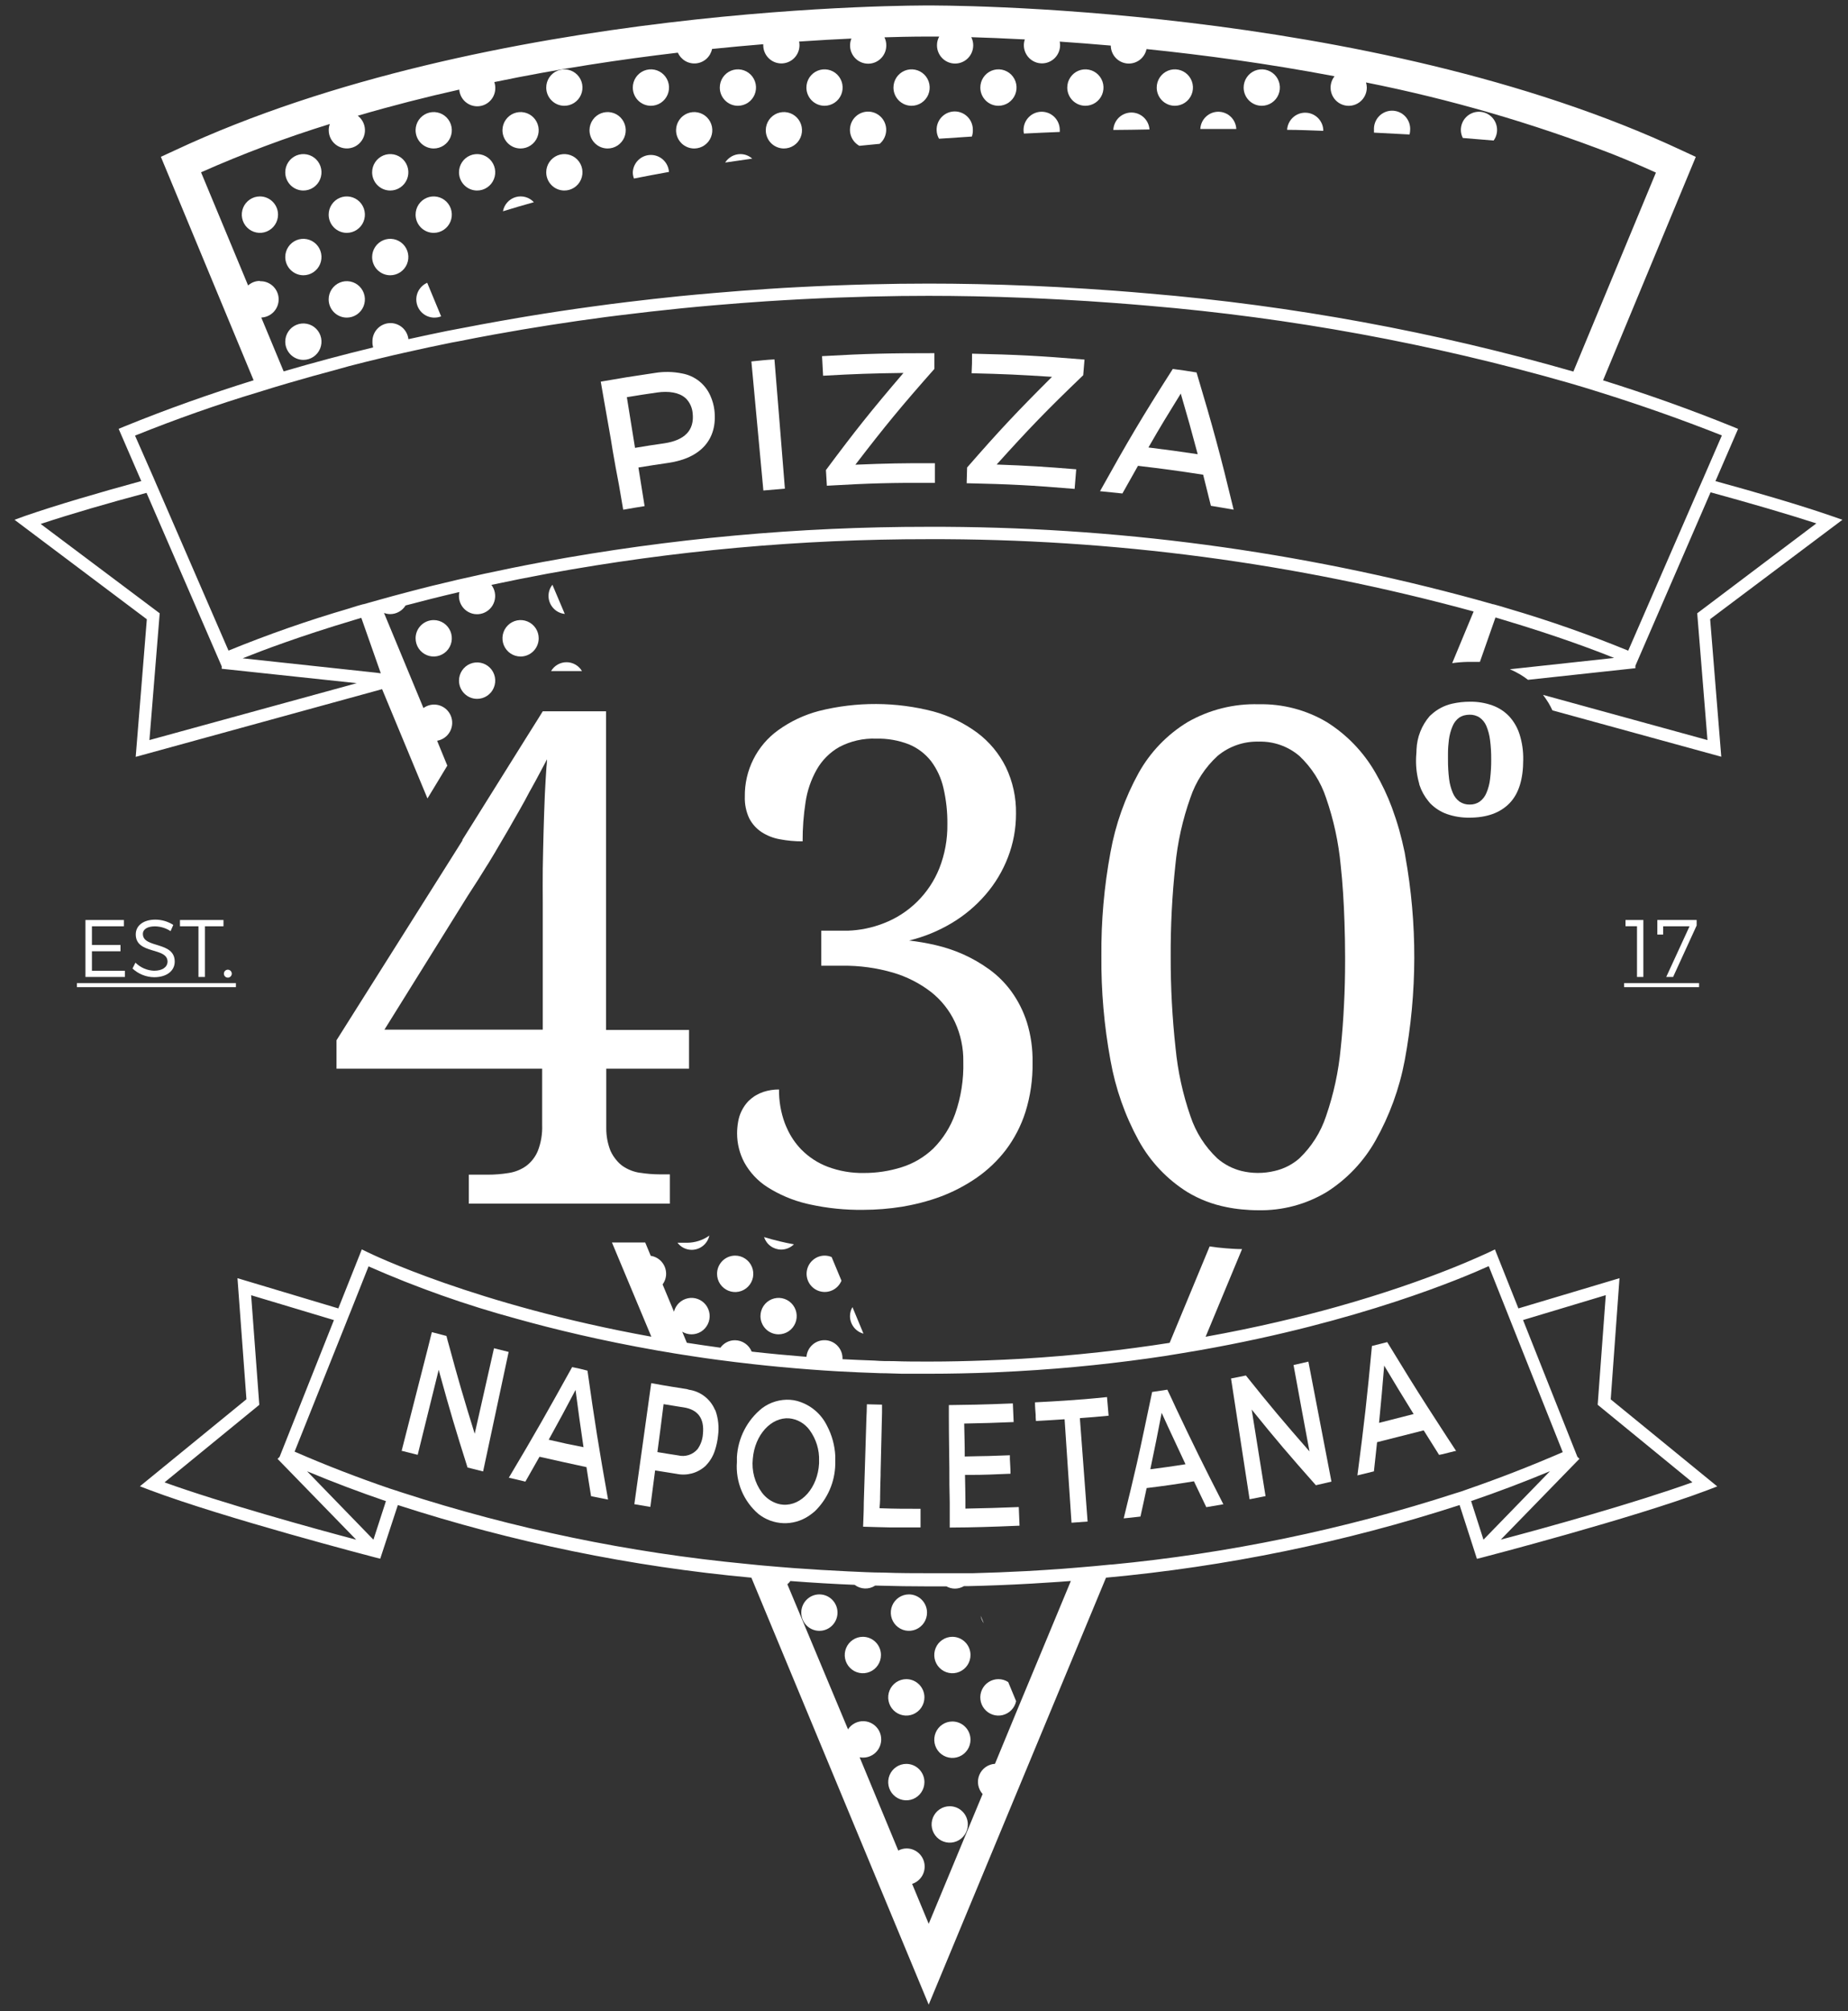 <svg xmlns="http://www.w3.org/2000/svg" width="125" height="136" viewBox="0 0 125 136" fill="none"><rect x="0" y="0" width="125" height="136" fill="#333333" stroke="none"/><g clip-path="url(#clip0_1_198)"><path d="M17.581 13.284C17.338 13.284 17.101 13.356 16.9 13.492C16.698 13.627 16.541 13.819 16.448 14.044C16.356 14.27 16.331 14.517 16.379 14.756C16.426 14.995 16.543 15.215 16.714 15.387C16.886 15.559 17.104 15.677 17.341 15.724C17.579 15.772 17.826 15.747 18.049 15.654C18.273 15.561 18.465 15.403 18.599 15.2C18.734 14.998 18.806 14.76 18.806 14.516C18.806 14.189 18.677 13.876 18.447 13.645C18.217 13.414 17.905 13.284 17.581 13.284Z" fill="white"></path><path d="M20.52 18.616C20.763 18.616 21 18.543 21.201 18.408C21.402 18.273 21.56 18.08 21.652 17.855C21.745 17.63 21.769 17.382 21.722 17.143C21.675 16.904 21.558 16.685 21.387 16.512C21.215 16.34 20.997 16.223 20.759 16.175C20.522 16.128 20.275 16.152 20.051 16.245C19.827 16.339 19.636 16.497 19.501 16.699C19.367 16.902 19.295 17.14 19.295 17.384C19.296 17.71 19.425 18.023 19.655 18.253C19.885 18.484 20.196 18.614 20.52 18.616Z" fill="white"></path><path d="M23.456 21.479C23.699 21.479 23.936 21.407 24.137 21.271C24.339 21.136 24.496 20.944 24.589 20.718C24.681 20.493 24.706 20.245 24.658 20.007C24.611 19.768 24.494 19.548 24.323 19.376C24.152 19.203 23.933 19.086 23.696 19.039C23.458 18.991 23.212 19.015 22.988 19.109C22.764 19.202 22.572 19.36 22.438 19.562C22.303 19.765 22.231 20.003 22.231 20.247C22.231 20.574 22.36 20.887 22.59 21.118C22.82 21.349 23.132 21.479 23.456 21.479Z" fill="white"></path><path d="M20.52 12.885C20.763 12.885 21 12.812 21.201 12.677C21.402 12.542 21.56 12.349 21.652 12.124C21.745 11.899 21.769 11.651 21.722 11.412C21.675 11.173 21.558 10.954 21.387 10.781C21.215 10.609 20.997 10.492 20.759 10.444C20.522 10.397 20.275 10.421 20.051 10.514C19.827 10.608 19.636 10.766 19.501 10.968C19.367 11.171 19.295 11.409 19.295 11.653C19.295 11.979 19.424 12.293 19.654 12.524C19.884 12.755 20.195 12.885 20.52 12.885Z" fill="white"></path><path d="M23.456 15.748C23.699 15.748 23.936 15.676 24.137 15.54C24.339 15.405 24.496 15.213 24.589 14.987C24.681 14.762 24.706 14.515 24.658 14.276C24.611 14.037 24.494 13.817 24.323 13.645C24.152 13.473 23.933 13.355 23.696 13.308C23.458 13.26 23.212 13.284 22.988 13.378C22.764 13.471 22.572 13.629 22.438 13.832C22.303 14.034 22.231 14.272 22.231 14.516C22.231 14.843 22.36 15.156 22.59 15.387C22.82 15.618 23.132 15.748 23.456 15.748Z" fill="white"></path><path d="M29.337 21.479C29.508 21.486 29.678 21.457 29.838 21.395L28.897 19.124C28.643 19.235 28.433 19.429 28.302 19.675C28.172 19.921 28.129 20.204 28.18 20.478C28.231 20.752 28.373 21.001 28.584 21.183C28.794 21.364 29.059 21.469 29.337 21.479Z" fill="white"></path><path d="M26.396 12.885C26.639 12.885 26.876 12.812 27.077 12.677C27.279 12.542 27.436 12.349 27.529 12.124C27.621 11.899 27.646 11.651 27.598 11.412C27.551 11.173 27.434 10.954 27.263 10.781C27.092 10.609 26.873 10.492 26.636 10.444C26.398 10.397 26.151 10.421 25.928 10.514C25.704 10.608 25.512 10.766 25.378 10.968C25.243 11.171 25.171 11.409 25.171 11.653C25.171 11.979 25.3 12.293 25.53 12.524C25.76 12.755 26.072 12.885 26.396 12.885Z" fill="white"></path><path d="M29.336 15.748C29.578 15.748 29.815 15.676 30.017 15.54C30.218 15.405 30.375 15.213 30.468 14.987C30.561 14.762 30.585 14.515 30.538 14.276C30.491 14.037 30.374 13.817 30.203 13.645C30.031 13.473 29.813 13.355 29.575 13.308C29.337 13.26 29.091 13.284 28.867 13.378C28.643 13.471 28.452 13.629 28.317 13.832C28.183 14.034 28.111 14.272 28.111 14.516C28.111 14.678 28.142 14.838 28.204 14.987C28.266 15.137 28.356 15.273 28.47 15.387C28.584 15.502 28.719 15.592 28.867 15.654C29.016 15.716 29.175 15.748 29.336 15.748Z" fill="white"></path><path d="M29.336 10.042C29.577 10.042 29.813 9.97 30.014 9.836C30.215 9.702 30.372 9.512 30.465 9.288C30.559 9.065 30.585 8.819 30.54 8.58C30.495 8.342 30.381 8.123 30.212 7.949C30.044 7.776 29.828 7.656 29.593 7.606C29.357 7.555 29.112 7.575 28.887 7.664C28.663 7.752 28.47 7.906 28.331 8.104C28.193 8.303 28.117 8.538 28.111 8.781C28.108 8.945 28.137 9.108 28.197 9.261C28.257 9.413 28.346 9.552 28.46 9.67C28.575 9.787 28.711 9.88 28.861 9.944C29.011 10.008 29.173 10.042 29.336 10.042Z" fill="white"></path><path d="M32.272 12.885C32.515 12.885 32.752 12.812 32.953 12.677C33.154 12.542 33.312 12.349 33.404 12.124C33.497 11.899 33.521 11.651 33.474 11.412C33.427 11.173 33.31 10.954 33.139 10.781C32.967 10.609 32.749 10.492 32.511 10.444C32.274 10.397 32.027 10.421 31.803 10.514C31.579 10.608 31.388 10.766 31.253 10.968C31.119 11.171 31.047 11.409 31.047 11.653C31.047 11.979 31.176 12.293 31.406 12.524C31.636 12.755 31.947 12.885 32.272 12.885Z" fill="white"></path><path d="M34.02 14.289C34.698 14.079 35.395 13.874 36.111 13.675C35.958 13.508 35.761 13.387 35.543 13.327C35.325 13.266 35.094 13.268 34.877 13.331C34.66 13.395 34.465 13.518 34.313 13.688C34.162 13.857 34.061 14.065 34.02 14.289Z" fill="white"></path><path d="M35.212 10.042C35.453 10.042 35.689 9.97 35.89 9.836C36.091 9.702 36.248 9.512 36.341 9.288C36.435 9.065 36.461 8.819 36.416 8.58C36.371 8.342 36.257 8.123 36.089 7.949C35.92 7.776 35.705 7.656 35.469 7.606C35.233 7.555 34.988 7.575 34.763 7.664C34.539 7.752 34.346 7.906 34.208 8.104C34.069 8.303 33.993 8.538 33.987 8.781C33.983 8.945 34.012 9.108 34.072 9.261C34.132 9.414 34.221 9.553 34.335 9.671C34.45 9.788 34.586 9.882 34.736 9.946C34.887 10.009 35.049 10.042 35.212 10.042Z" fill="white"></path><path d="M38.152 12.884C38.396 12.889 38.635 12.82 38.839 12.687C39.043 12.554 39.203 12.364 39.299 12.139C39.395 11.914 39.422 11.666 39.378 11.425C39.333 11.185 39.218 10.963 39.047 10.789C38.877 10.615 38.658 10.495 38.42 10.446C38.182 10.397 37.934 10.42 37.709 10.512C37.484 10.605 37.292 10.763 37.156 10.966C37.02 11.169 36.948 11.408 36.948 11.653C36.948 11.976 37.074 12.286 37.3 12.516C37.525 12.747 37.831 12.879 38.152 12.884Z" fill="white"></path><path d="M38.152 7.154C38.396 7.158 38.635 7.089 38.839 6.956C39.043 6.823 39.203 6.633 39.299 6.408C39.395 6.183 39.422 5.935 39.378 5.694C39.333 5.454 39.218 5.233 39.047 5.058C38.877 4.884 38.658 4.764 38.42 4.715C38.182 4.666 37.934 4.689 37.709 4.782C37.484 4.874 37.292 5.032 37.156 5.235C37.02 5.438 36.948 5.677 36.948 5.922C36.948 6.245 37.074 6.555 37.3 6.785C37.525 7.016 37.831 7.148 38.152 7.154Z" fill="white"></path><path d="M41.088 10.042C41.33 10.045 41.566 9.975 41.769 9.843C41.971 9.71 42.13 9.52 42.226 9.297C42.321 9.074 42.349 8.827 42.305 8.588C42.262 8.349 42.149 8.129 41.981 7.954C41.813 7.779 41.598 7.658 41.362 7.607C41.126 7.555 40.88 7.574 40.654 7.663C40.429 7.751 40.235 7.904 40.097 8.103C39.958 8.302 39.881 8.538 39.875 8.781C39.871 8.944 39.9 9.106 39.959 9.258C40.018 9.41 40.106 9.549 40.219 9.666C40.332 9.784 40.467 9.877 40.616 9.942C40.765 10.007 40.926 10.04 41.088 10.042Z" fill="white"></path><path d="M45.249 11.627C45.228 11.314 45.088 11.02 44.858 10.806C44.629 10.593 44.327 10.476 44.014 10.479C43.701 10.482 43.401 10.605 43.176 10.824C42.951 11.042 42.817 11.338 42.803 11.653C42.803 11.796 42.83 11.939 42.882 12.073C43.665 11.919 44.454 11.77 45.249 11.627Z" fill="white"></path><path d="M44.028 7.154C44.27 7.154 44.507 7.081 44.709 6.946C44.91 6.811 45.067 6.618 45.16 6.393C45.253 6.168 45.277 5.92 45.23 5.681C45.182 5.442 45.066 5.223 44.894 5.05C44.723 4.878 44.505 4.761 44.267 4.713C44.029 4.666 43.783 4.69 43.559 4.783C43.335 4.877 43.144 5.035 43.009 5.237C42.874 5.44 42.803 5.678 42.803 5.922C42.803 6.248 42.932 6.562 43.161 6.793C43.391 7.024 43.703 7.154 44.028 7.154Z" fill="white"></path><path d="M46.985 10.042C47.225 10.036 47.458 9.96 47.654 9.822C47.851 9.685 48.004 9.492 48.093 9.268C48.182 9.044 48.204 8.799 48.156 8.563C48.107 8.327 47.991 8.11 47.822 7.939C47.652 7.769 47.437 7.652 47.202 7.604C46.967 7.555 46.723 7.577 46.5 7.667C46.278 7.756 46.086 7.91 45.949 8.108C45.812 8.306 45.736 8.54 45.73 8.781C45.726 8.948 45.756 9.113 45.818 9.268C45.879 9.423 45.972 9.564 46.089 9.682C46.206 9.8 46.346 9.892 46.5 9.954C46.654 10.016 46.819 10.046 46.985 10.042Z" fill="white"></path><path d="M49.05 10.992C49.657 10.904 50.267 10.812 50.882 10.728C50.662 10.531 50.378 10.422 50.084 10.421C49.877 10.421 49.675 10.474 49.494 10.574C49.314 10.674 49.161 10.818 49.05 10.992Z" fill="white"></path><path d="M49.912 7.154C50.154 7.154 50.391 7.081 50.593 6.946C50.794 6.811 50.951 6.618 51.044 6.393C51.137 6.168 51.161 5.92 51.114 5.681C51.067 5.442 50.95 5.223 50.779 5.05C50.607 4.878 50.389 4.761 50.151 4.713C49.913 4.666 49.667 4.69 49.443 4.783C49.219 4.877 49.028 5.035 48.893 5.237C48.759 5.44 48.687 5.678 48.687 5.922C48.687 6.248 48.816 6.562 49.046 6.793C49.276 7.024 49.587 7.154 49.912 7.154Z" fill="white"></path><path d="M53.019 10.042C53.261 10.043 53.497 9.972 53.698 9.838C53.9 9.705 54.057 9.514 54.151 9.291C54.245 9.068 54.272 8.821 54.227 8.583C54.183 8.345 54.069 8.125 53.901 7.951C53.733 7.777 53.517 7.657 53.282 7.606C53.046 7.555 52.8 7.575 52.575 7.663C52.351 7.752 52.157 7.905 52.019 8.104C51.881 8.303 51.804 8.538 51.798 8.781C51.794 8.945 51.823 9.108 51.883 9.26C51.942 9.413 52.031 9.552 52.145 9.67C52.259 9.787 52.395 9.88 52.545 9.944C52.695 10.008 52.856 10.042 53.019 10.042Z" fill="white"></path><path d="M55.767 7.154C56.009 7.154 56.247 7.083 56.449 6.948C56.651 6.813 56.809 6.621 56.902 6.396C56.995 6.171 57.02 5.923 56.973 5.684C56.926 5.445 56.81 5.225 56.639 5.052C56.468 4.879 56.249 4.761 56.012 4.714C55.774 4.666 55.527 4.69 55.303 4.783C55.079 4.876 54.887 5.034 54.752 5.237C54.618 5.439 54.546 5.678 54.546 5.922C54.546 6.248 54.674 6.56 54.903 6.791C55.132 7.022 55.443 7.152 55.767 7.154Z" fill="white"></path><path d="M58.13 9.861L59.502 9.727C59.703 9.558 59.845 9.329 59.907 9.073C59.97 8.817 59.949 8.548 59.848 8.305C59.747 8.062 59.571 7.858 59.346 7.723C59.121 7.588 58.859 7.528 58.598 7.554C58.337 7.58 58.092 7.689 57.897 7.865C57.702 8.041 57.569 8.276 57.517 8.534C57.464 8.792 57.496 9.06 57.606 9.299C57.716 9.538 57.9 9.735 58.13 9.861Z" fill="white"></path><path d="M61.659 7.154C61.901 7.154 62.138 7.081 62.34 6.946C62.541 6.811 62.699 6.618 62.791 6.393C62.884 6.168 62.908 5.92 62.861 5.681C62.814 5.442 62.697 5.223 62.526 5.05C62.354 4.878 62.136 4.761 61.898 4.713C61.66 4.666 61.414 4.69 61.19 4.783C60.966 4.877 60.775 5.035 60.64 5.237C60.506 5.44 60.434 5.678 60.434 5.922C60.434 6.248 60.563 6.562 60.793 6.793C61.023 7.024 61.334 7.154 61.659 7.154Z" fill="white"></path><path d="M65.737 9.235C65.788 9.089 65.811 8.935 65.804 8.781C65.806 8.591 65.764 8.404 65.683 8.233C65.601 8.063 65.481 7.913 65.332 7.797C65.184 7.68 65.011 7.6 64.826 7.561C64.642 7.523 64.451 7.528 64.269 7.576C64.086 7.624 63.918 7.713 63.775 7.838C63.633 7.962 63.521 8.117 63.448 8.292C63.376 8.467 63.344 8.656 63.356 8.845C63.367 9.034 63.422 9.218 63.516 9.382L65.737 9.235Z" fill="white"></path><path d="M67.535 7.154C67.778 7.154 68.014 7.081 68.216 6.946C68.417 6.811 68.575 6.618 68.667 6.393C68.76 6.168 68.784 5.92 68.737 5.681C68.69 5.442 68.573 5.223 68.402 5.05C68.23 4.878 68.012 4.761 67.774 4.713C67.537 4.666 67.29 4.69 67.066 4.783C66.842 4.877 66.651 5.035 66.516 5.237C66.382 5.44 66.31 5.678 66.31 5.922C66.31 6.248 66.439 6.562 66.669 6.793C66.898 7.024 67.21 7.154 67.535 7.154Z" fill="white"></path><path d="M71.684 8.924C71.688 8.879 71.688 8.834 71.684 8.789C71.684 8.462 71.555 8.149 71.325 7.918C71.095 7.687 70.783 7.557 70.458 7.557C70.133 7.557 69.822 7.687 69.592 7.918C69.362 8.149 69.233 8.462 69.233 8.789C69.233 8.871 69.241 8.953 69.258 9.033C70.078 8.991 70.881 8.957 71.684 8.924Z" fill="white"></path><path d="M73.411 7.154C73.654 7.154 73.891 7.083 74.093 6.948C74.295 6.813 74.453 6.621 74.546 6.396C74.639 6.171 74.664 5.923 74.618 5.684C74.571 5.445 74.454 5.225 74.283 5.052C74.112 4.879 73.894 4.761 73.656 4.714C73.418 4.666 73.171 4.69 72.947 4.783C72.723 4.876 72.532 5.034 72.397 5.237C72.262 5.439 72.19 5.678 72.19 5.922C72.19 6.248 72.319 6.56 72.547 6.791C72.776 7.022 73.087 7.152 73.411 7.154Z" fill="white"></path><path d="M77.752 8.755C77.73 8.442 77.59 8.148 77.359 7.935C77.129 7.722 76.826 7.606 76.513 7.61C76.2 7.615 75.901 7.739 75.676 7.958C75.452 8.177 75.319 8.475 75.306 8.789C76.123 8.783 76.938 8.772 77.752 8.755Z" fill="white"></path><path d="M79.466 7.154C79.709 7.154 79.946 7.081 80.147 6.946C80.349 6.811 80.506 6.618 80.599 6.393C80.691 6.168 80.716 5.92 80.668 5.681C80.621 5.442 80.504 5.223 80.333 5.05C80.162 4.878 79.943 4.761 79.706 4.713C79.468 4.666 79.222 4.69 78.998 4.783C78.774 4.877 78.582 5.035 78.448 5.237C78.313 5.44 78.241 5.678 78.241 5.922C78.241 6.248 78.37 6.562 78.6 6.793C78.83 7.024 79.142 7.154 79.466 7.154Z" fill="white"></path><path d="M82.407 7.557C82.094 7.558 81.794 7.679 81.567 7.896C81.341 8.112 81.206 8.408 81.19 8.722C82.026 8.722 82.817 8.722 83.624 8.722C83.609 8.408 83.474 8.111 83.247 7.894C83.02 7.678 82.719 7.557 82.407 7.557Z" fill="white"></path><path d="M89.508 8.781C89.49 8.467 89.353 8.172 89.125 7.956C88.898 7.741 88.597 7.621 88.284 7.621C87.972 7.621 87.671 7.741 87.444 7.956C87.216 8.172 87.079 8.467 87.061 8.781C87.898 8.781 88.692 8.823 89.504 8.848C89.504 8.819 89.508 8.806 89.508 8.781Z" fill="white"></path><path d="M95.342 9.096C95.368 8.996 95.382 8.893 95.384 8.789C95.393 8.622 95.369 8.454 95.312 8.296C95.255 8.138 95.166 7.994 95.052 7.872C94.937 7.75 94.799 7.652 94.646 7.586C94.492 7.52 94.327 7.485 94.16 7.485C93.993 7.485 93.828 7.52 93.675 7.586C93.522 7.652 93.383 7.75 93.269 7.872C93.154 7.994 93.066 8.138 93.009 8.296C92.952 8.454 92.927 8.622 92.937 8.789C92.933 8.849 92.933 8.91 92.937 8.97C93.757 9.008 94.555 9.05 95.342 9.096Z" fill="white"></path><path d="M85.346 7.154C85.589 7.154 85.826 7.081 86.027 6.946C86.229 6.811 86.386 6.618 86.478 6.393C86.571 6.168 86.596 5.92 86.548 5.681C86.501 5.442 86.384 5.223 86.213 5.05C86.041 4.878 85.823 4.761 85.585 4.713C85.348 4.666 85.101 4.69 84.877 4.783C84.654 4.877 84.462 5.035 84.328 5.237C84.193 5.44 84.121 5.678 84.121 5.922C84.121 6.248 84.25 6.562 84.48 6.793C84.71 7.024 85.022 7.154 85.346 7.154Z" fill="white"></path><path d="M101.029 9.504C101.181 9.297 101.263 9.046 101.263 8.789C101.263 8.462 101.134 8.149 100.905 7.918C100.675 7.687 100.363 7.557 100.038 7.557C99.713 7.557 99.401 7.687 99.172 7.918C98.942 8.149 98.813 8.462 98.813 8.789C98.814 8.978 98.86 9.164 98.947 9.332L101.029 9.504Z" fill="white"></path><path d="M26.396 18.616C26.639 18.616 26.876 18.543 27.077 18.408C27.279 18.273 27.436 18.08 27.529 17.855C27.621 17.63 27.646 17.382 27.598 17.143C27.551 16.904 27.434 16.685 27.263 16.512C27.092 16.34 26.873 16.223 26.636 16.175C26.398 16.128 26.151 16.152 25.928 16.245C25.704 16.339 25.512 16.497 25.378 16.699C25.243 16.902 25.171 17.14 25.171 17.384C25.171 17.71 25.3 18.024 25.53 18.255C25.76 18.486 26.072 18.616 26.396 18.616Z" fill="white"></path><path d="M20.52 24.338C20.763 24.338 21 24.266 21.201 24.131C21.402 23.995 21.56 23.803 21.652 23.578C21.745 23.353 21.769 23.105 21.722 22.866C21.675 22.627 21.558 22.407 21.387 22.235C21.215 22.063 20.997 21.945 20.759 21.898C20.522 21.85 20.275 21.875 20.051 21.968C19.827 22.061 19.636 22.219 19.501 22.422C19.367 22.624 19.295 22.863 19.295 23.106C19.295 23.433 19.424 23.746 19.654 23.977C19.884 24.208 20.195 24.338 20.52 24.338Z" fill="white"></path><path d="M37.102 40.316C37.107 40.617 37.222 40.906 37.425 41.128C37.627 41.35 37.904 41.489 38.202 41.519L37.366 39.547C37.192 39.765 37.099 40.037 37.102 40.316Z" fill="white"></path><path d="M36.438 43.167C36.438 42.923 36.366 42.685 36.231 42.482C36.096 42.28 35.905 42.122 35.681 42.029C35.457 41.935 35.211 41.911 34.973 41.958C34.735 42.006 34.517 42.123 34.346 42.296C34.174 42.468 34.058 42.687 34.01 42.926C33.963 43.165 33.987 43.413 34.08 43.638C34.173 43.863 34.33 44.056 34.531 44.191C34.733 44.327 34.97 44.399 35.212 44.399C35.373 44.399 35.532 44.367 35.681 44.305C35.83 44.243 35.965 44.152 36.079 44.038C36.192 43.923 36.283 43.788 36.344 43.638C36.406 43.489 36.438 43.328 36.438 43.167Z" fill="white"></path><path d="M39.365 45.383C39.257 45.2 39.104 45.05 38.921 44.945C38.737 44.84 38.53 44.785 38.319 44.785C38.109 44.785 37.901 44.84 37.718 44.945C37.535 45.05 37.382 45.2 37.274 45.383H39.365Z" fill="white"></path><path d="M28.111 43.167C28.111 43.41 28.183 43.649 28.317 43.851C28.452 44.054 28.643 44.212 28.867 44.305C29.091 44.398 29.337 44.423 29.575 44.375C29.813 44.328 30.031 44.21 30.203 44.038C30.374 43.866 30.491 43.646 30.538 43.407C30.585 43.168 30.561 42.92 30.468 42.695C30.375 42.47 30.218 42.278 30.017 42.142C29.815 42.007 29.578 41.935 29.336 41.935C29.011 41.935 28.7 42.065 28.47 42.296C28.24 42.527 28.111 42.84 28.111 43.167Z" fill="white"></path><path d="M32.272 47.262C32.515 47.262 32.752 47.19 32.953 47.054C33.154 46.919 33.312 46.727 33.404 46.502C33.497 46.276 33.521 46.029 33.474 45.79C33.427 45.551 33.31 45.331 33.139 45.159C32.967 44.987 32.749 44.869 32.511 44.822C32.274 44.774 32.027 44.799 31.803 44.892C31.579 44.985 31.388 45.143 31.253 45.346C31.119 45.548 31.047 45.786 31.047 46.03C31.047 46.357 31.176 46.67 31.406 46.901C31.636 47.132 31.947 47.262 32.272 47.262Z" fill="white"></path><path d="M52.84 84.507C53.162 84.506 53.472 84.378 53.701 84.15C53.375 84.091 53.053 84.028 52.752 83.952C52.38 83.864 52.024 83.767 51.681 83.662C51.762 83.907 51.917 84.121 52.125 84.272C52.333 84.424 52.583 84.506 52.84 84.507Z" fill="white"></path><path d="M54.558 86.147C54.56 86.432 54.659 86.707 54.84 86.927C55.02 87.146 55.271 87.296 55.549 87.35C55.827 87.405 56.115 87.361 56.365 87.226C56.614 87.091 56.809 86.873 56.917 86.61L56.252 85.012C56.103 84.948 55.942 84.915 55.779 84.915C55.455 84.916 55.145 85.046 54.916 85.278C54.687 85.508 54.558 85.821 54.558 86.147Z" fill="white"></path><path d="M57.494 89.006C57.495 89.277 57.585 89.54 57.75 89.755C57.915 89.969 58.145 90.123 58.406 90.192L57.661 88.397C57.553 88.581 57.495 88.792 57.494 89.006Z" fill="white"></path><path d="M45.826 84.045C45.939 84.194 46.084 84.315 46.251 84.398C46.418 84.481 46.602 84.524 46.788 84.524C47.066 84.523 47.335 84.427 47.552 84.252C47.768 84.078 47.919 83.834 47.98 83.561C47.536 83.876 47.005 84.045 46.462 84.045H45.826Z" fill="white"></path><path d="M48.502 86.147C48.502 86.391 48.574 86.629 48.709 86.832C48.844 87.034 49.035 87.192 49.259 87.285C49.483 87.379 49.729 87.403 49.967 87.355C50.205 87.308 50.423 87.191 50.594 87.018C50.766 86.846 50.882 86.626 50.93 86.387C50.977 86.148 50.953 85.901 50.86 85.676C50.767 85.451 50.61 85.258 50.408 85.123C50.207 84.987 49.97 84.915 49.728 84.915C49.403 84.915 49.091 85.045 48.861 85.276C48.632 85.507 48.502 85.82 48.502 86.147Z" fill="white"></path><path d="M52.664 90.238C52.906 90.238 53.143 90.166 53.345 90.031C53.546 89.895 53.703 89.703 53.796 89.478C53.889 89.253 53.913 89.005 53.866 88.766C53.818 88.527 53.702 88.308 53.53 88.135C53.359 87.963 53.141 87.846 52.903 87.798C52.665 87.751 52.419 87.775 52.195 87.868C51.971 87.961 51.78 88.119 51.645 88.322C51.51 88.524 51.438 88.763 51.438 89.006C51.438 89.168 51.47 89.328 51.532 89.478C51.593 89.627 51.684 89.763 51.797 89.877C51.911 89.992 52.046 90.083 52.195 90.144C52.344 90.206 52.503 90.238 52.664 90.238Z" fill="white"></path><path d="M66.331 109.273C66.362 109.455 66.435 109.628 66.544 109.778L66.331 109.273Z" fill="white"></path><path d="M61.48 107.826C61.238 107.826 61.001 107.899 60.799 108.034C60.598 108.169 60.441 108.362 60.348 108.587C60.255 108.812 60.231 109.06 60.278 109.299C60.325 109.538 60.442 109.757 60.614 109.93C60.785 110.102 61.003 110.219 61.241 110.267C61.479 110.314 61.725 110.29 61.949 110.197C62.173 110.103 62.364 109.946 62.499 109.743C62.633 109.54 62.705 109.302 62.705 109.058C62.705 108.732 62.576 108.418 62.346 108.187C62.117 107.956 61.805 107.826 61.48 107.826Z" fill="white"></path><path d="M64.42 110.694C64.177 110.694 63.94 110.766 63.739 110.902C63.537 111.037 63.38 111.229 63.288 111.455C63.195 111.68 63.171 111.927 63.218 112.166C63.265 112.405 63.382 112.625 63.553 112.797C63.725 112.969 63.943 113.087 64.181 113.134C64.418 113.182 64.665 113.157 64.889 113.064C65.112 112.971 65.304 112.813 65.439 112.61C65.573 112.408 65.645 112.17 65.645 111.926C65.645 111.599 65.516 111.286 65.286 111.055C65.056 110.824 64.745 110.694 64.42 110.694Z" fill="white"></path><path d="M67.535 113.557C67.304 113.557 67.077 113.623 66.881 113.746C66.685 113.87 66.528 114.047 66.428 114.257C66.328 114.467 66.289 114.701 66.316 114.933C66.343 115.164 66.434 115.383 66.58 115.564C66.725 115.745 66.919 115.881 67.138 115.956C67.357 116.031 67.593 116.042 67.818 115.988C68.043 115.933 68.248 115.816 68.41 115.65C68.572 115.483 68.683 115.274 68.731 115.046L68.196 113.755C68 113.626 67.77 113.557 67.535 113.557Z" fill="white"></path><path d="M55.424 110.29C56.101 110.29 56.649 109.739 56.649 109.058C56.649 108.378 56.101 107.826 55.424 107.826C54.747 107.826 54.199 108.378 54.199 109.058C54.199 109.739 54.747 110.29 55.424 110.29Z" fill="white"></path><path d="M58.364 110.694C58.122 110.694 57.885 110.766 57.683 110.902C57.482 111.037 57.325 111.229 57.232 111.455C57.139 111.68 57.115 111.927 57.162 112.166C57.209 112.405 57.326 112.625 57.498 112.797C57.669 112.969 57.887 113.087 58.125 113.134C58.363 113.182 58.609 113.157 58.833 113.064C59.057 112.971 59.248 112.813 59.383 112.61C59.517 112.408 59.589 112.17 59.589 111.926C59.589 111.764 59.558 111.604 59.496 111.455C59.434 111.305 59.344 111.169 59.23 111.055C59.117 110.941 58.982 110.85 58.833 110.788C58.684 110.726 58.525 110.694 58.364 110.694Z" fill="white"></path><path d="M61.304 113.557C61.061 113.557 60.825 113.63 60.623 113.765C60.421 113.9 60.264 114.093 60.172 114.318C60.079 114.543 60.055 114.791 60.102 115.03C60.149 115.269 60.266 115.488 60.437 115.661C60.609 115.833 60.827 115.95 61.065 115.998C61.302 116.045 61.549 116.021 61.773 115.928C61.996 115.834 62.188 115.677 62.322 115.474C62.457 115.271 62.529 115.033 62.529 114.789C62.529 114.628 62.497 114.467 62.436 114.318C62.374 114.169 62.284 114.033 62.17 113.918C62.056 113.804 61.921 113.713 61.773 113.651C61.624 113.589 61.465 113.557 61.304 113.557Z" fill="white"></path><path d="M64.42 116.421C64.177 116.421 63.94 116.493 63.739 116.628C63.537 116.764 63.38 116.956 63.288 117.181C63.195 117.406 63.171 117.654 63.218 117.893C63.265 118.132 63.382 118.352 63.553 118.524C63.725 118.696 63.943 118.814 64.181 118.861C64.418 118.909 64.665 118.884 64.889 118.791C65.112 118.698 65.304 118.54 65.439 118.337C65.573 118.135 65.645 117.896 65.645 117.653C65.645 117.326 65.516 117.013 65.286 116.782C65.056 116.551 64.745 116.421 64.42 116.421Z" fill="white"></path><path d="M64.24 122.152C63.998 122.152 63.761 122.224 63.559 122.36C63.358 122.495 63.201 122.687 63.108 122.912C63.015 123.138 62.991 123.385 63.038 123.624C63.086 123.863 63.202 124.083 63.373 124.255C63.545 124.427 63.763 124.545 64.001 124.592C64.239 124.64 64.485 124.615 64.709 124.522C64.933 124.429 65.124 124.271 65.259 124.068C65.394 123.866 65.465 123.628 65.465 123.384C65.465 123.057 65.336 122.744 65.106 122.513C64.877 122.282 64.565 122.152 64.24 122.152Z" fill="white"></path><path d="M61.304 119.288C61.061 119.288 60.825 119.361 60.623 119.496C60.421 119.631 60.264 119.824 60.172 120.049C60.079 120.274 60.055 120.522 60.102 120.761C60.149 121 60.266 121.219 60.437 121.391C60.609 121.564 60.827 121.681 61.065 121.729C61.302 121.776 61.549 121.752 61.773 121.659C61.996 121.565 62.188 121.407 62.322 121.205C62.457 121.002 62.529 120.764 62.529 120.52C62.529 120.194 62.4 119.88 62.17 119.649C61.94 119.418 61.629 119.288 61.304 119.288Z" fill="white"></path><path d="M124.624 35.152L123.876 34.892C121.747 34.156 118.887 33.319 116.035 32.537L117.565 29.005L117.168 28.841C114.274 27.668 111.351 26.634 108.432 25.721L114.705 10.61L113.797 10.189C92.519 0.199 63.086 0.371 62.814 0.371C62.542 0.371 33.084 0.199 11.793 10.185L10.881 10.605L17.154 25.717C14.227 26.629 11.299 27.664 8.422 28.837L8.025 29.001L9.555 32.533C6.699 33.315 3.839 34.151 1.71 34.887L0.982 35.152L9.932 41.88L9.179 51.185L25.845 46.606L28.914 53.998L29.587 52.888L30.256 51.778L29.567 50.096C29.749 50.065 29.921 49.993 30.072 49.885C30.223 49.778 30.347 49.637 30.436 49.475C30.525 49.312 30.576 49.131 30.586 48.946C30.596 48.76 30.563 48.575 30.492 48.404C30.42 48.233 30.311 48.08 30.173 47.957C30.034 47.834 29.87 47.745 29.692 47.694C29.514 47.645 29.327 47.636 29.145 47.668C28.964 47.701 28.792 47.775 28.642 47.884L25.974 41.451C26.108 41.503 26.249 41.53 26.392 41.531C26.601 41.531 26.806 41.477 26.988 41.374C27.171 41.272 27.324 41.125 27.434 40.946C28.575 40.644 29.788 40.337 31.072 40.038C31.054 40.125 31.044 40.214 31.043 40.303C31.042 40.499 31.088 40.693 31.177 40.867C31.265 41.042 31.394 41.193 31.552 41.307C31.711 41.422 31.894 41.496 32.087 41.526C32.28 41.554 32.477 41.537 32.661 41.474C32.846 41.411 33.013 41.304 33.149 41.163C33.285 41.023 33.385 40.851 33.441 40.663C33.498 40.476 33.508 40.277 33.473 40.084C33.438 39.891 33.357 39.71 33.238 39.555C34.455 39.294 35.748 39.037 37.052 38.794C45.546 37.238 54.163 36.458 62.797 36.464C75.253 36.426 87.658 38.071 99.678 41.354L98.227 44.848C98.563 44.8 98.901 44.772 99.239 44.764H99.403H99.432C99.515 44.764 99.599 44.764 99.683 44.764C99.766 44.764 99.975 44.764 100.101 44.764L101.155 41.758L101.686 41.918C105.32 43.002 107.875 43.969 109.18 44.495L102.129 45.26C102.367 45.361 102.597 45.478 102.819 45.609C103.005 45.72 103.184 45.842 103.355 45.975L110.619 45.189V45.025L115.704 33.294C118.255 33.992 120.819 34.736 122.86 35.396L114.801 41.476L115.495 50.05L104.371 46.993C104.5 47.165 104.626 47.346 104.739 47.531C104.852 47.716 104.923 47.867 105.006 48.04L116.428 51.176L115.675 41.871L124.624 35.152ZM114.88 33.096L110.134 44.003C107.48 42.915 104.772 41.965 102.02 41.157L101.443 40.984L101.025 40.866H100.992L100.619 40.761L99.98 40.581C87.859 37.257 75.348 35.591 62.785 35.627C54.046 35.621 45.325 36.417 36.73 38.003L36.442 38.058C35.831 38.171 35.233 38.289 34.648 38.407C32.067 38.932 29.704 39.475 27.593 40.038C26.902 40.219 26.246 40.395 25.61 40.576L25.238 40.681L24.966 40.757L24.594 40.862H24.565L24.146 40.98L23.586 41.157C20.829 41.963 18.116 42.911 15.456 43.999L10.726 33.096L10.555 32.705L10.388 32.314L9.133 29.459C11.897 28.349 14.691 27.357 17.497 26.516L18.501 26.205L19.509 25.906C20.588 25.591 21.662 25.288 22.733 25.006L23.62 24.758C24.364 24.565 25.107 24.38 25.849 24.203C26.356 24.08 26.862 23.962 27.367 23.85C28.44 23.606 29.506 23.378 30.566 23.165L31.051 23.076C31.837 22.917 32.619 22.77 33.397 22.627C35.99 22.156 38.524 21.765 40.971 21.441L41.845 21.331C43.288 21.151 44.706 20.991 46.081 20.852C46.834 20.776 47.57 20.709 48.298 20.646C49.502 20.542 50.673 20.453 51.811 20.377C52.647 20.322 53.454 20.276 54.245 20.234C57.503 20.066 60.397 20.007 62.801 20.007C64.725 20.007 66.958 20.045 69.438 20.146C70.23 20.179 71.043 20.219 71.876 20.264C72.992 20.322 74.141 20.397 75.326 20.486C76.096 20.545 76.878 20.604 77.673 20.675C87.297 21.487 96.821 23.235 106.111 25.893L107.123 26.192L108.126 26.503C110.916 27.374 113.705 28.353 116.469 29.447L115.219 32.327L115.048 32.718L114.88 33.096ZM10.107 50.05L10.802 41.476L2.751 35.434C4.792 34.757 7.351 34.013 9.911 33.332L14.996 45.063V45.227L24.13 46.202L10.107 50.05ZM25.384 45.487L16.414 44.52C17.723 43.995 20.274 43.028 23.908 41.943L24.439 41.783L25.757 45.534L25.384 45.487ZM17.581 18.998C17.286 18.998 17.002 19.107 16.782 19.305L13.599 11.652C16.437 10.393 19.346 9.302 22.311 8.385C22.26 8.52 22.234 8.662 22.235 8.806C22.235 9.015 22.288 9.222 22.389 9.405C22.49 9.589 22.637 9.743 22.814 9.854C22.991 9.965 23.194 10.028 23.402 10.038C23.61 10.048 23.818 10.005 24.005 9.912C24.192 9.818 24.352 9.679 24.47 9.506C24.589 9.333 24.661 9.133 24.681 8.924C24.7 8.715 24.666 8.504 24.582 8.312C24.499 8.12 24.367 7.953 24.201 7.826C26.484 7.157 28.801 6.565 31.064 6.06C31.089 6.378 31.237 6.674 31.475 6.884C31.714 7.094 32.025 7.203 32.342 7.187C32.658 7.172 32.957 7.032 33.173 6.799C33.39 6.566 33.508 6.257 33.502 5.938C33.501 5.806 33.478 5.676 33.435 5.551C37.784 4.647 42.021 4.012 45.851 3.562C45.956 3.8 46.134 3.998 46.358 4.128C46.582 4.258 46.842 4.313 47.099 4.285C47.357 4.257 47.599 4.147 47.79 3.972C47.981 3.797 48.112 3.565 48.164 3.31C49.373 3.188 50.527 3.079 51.627 2.991C51.624 3.013 51.624 3.035 51.627 3.058C51.627 3.385 51.756 3.698 51.986 3.929C52.215 4.16 52.527 4.29 52.852 4.29C53.177 4.29 53.489 4.16 53.719 3.929C53.948 3.698 54.078 3.385 54.078 3.058C54.078 2.975 54.069 2.891 54.052 2.81C55.353 2.721 56.562 2.654 57.59 2.608C57.521 2.777 57.49 2.959 57.5 3.142C57.51 3.324 57.56 3.503 57.647 3.663C57.733 3.824 57.854 3.963 58.001 4.071C58.148 4.179 58.317 4.252 58.495 4.286C58.674 4.32 58.858 4.314 59.034 4.268C59.21 4.222 59.373 4.137 59.512 4.019C59.651 3.901 59.763 3.754 59.838 3.588C59.914 3.422 59.952 3.241 59.949 3.058C59.949 2.872 59.906 2.69 59.824 2.524C61.676 2.465 62.751 2.473 62.818 2.473H63.529C63.43 2.651 63.378 2.85 63.378 3.054C63.376 3.24 63.416 3.425 63.496 3.593C63.575 3.762 63.691 3.91 63.836 4.027C63.98 4.144 64.149 4.226 64.33 4.268C64.51 4.309 64.698 4.309 64.879 4.267C65.06 4.225 65.228 4.143 65.373 4.026C65.517 3.909 65.633 3.76 65.712 3.592C65.791 3.423 65.831 3.238 65.829 3.052C65.827 2.866 65.782 2.682 65.699 2.515C66.686 2.545 67.912 2.591 69.321 2.667C69.278 2.791 69.255 2.922 69.254 3.054C69.254 3.38 69.383 3.694 69.613 3.925C69.843 4.156 70.154 4.286 70.48 4.286C70.804 4.286 71.116 4.156 71.346 3.925C71.576 3.694 71.705 3.38 71.705 3.054C71.705 2.973 71.697 2.893 71.68 2.814C72.759 2.885 73.913 2.978 75.134 3.083C75.137 3.386 75.251 3.677 75.455 3.901C75.659 4.124 75.937 4.264 76.237 4.293C76.537 4.322 76.838 4.239 77.08 4.059C77.323 3.879 77.491 3.615 77.551 3.319C81.395 3.714 85.74 4.298 90.269 5.156C90.147 5.31 90.063 5.491 90.025 5.685C89.987 5.878 89.995 6.078 90.05 6.267C90.104 6.456 90.203 6.63 90.338 6.773C90.473 6.916 90.64 7.024 90.825 7.088C91.01 7.153 91.208 7.172 91.402 7.144C91.596 7.115 91.781 7.041 91.94 6.926C92.1 6.811 92.229 6.66 92.318 6.484C92.407 6.309 92.453 6.114 92.452 5.917C92.449 5.802 92.43 5.687 92.398 5.576C98.074 6.707 103.644 8.325 109.046 10.412C110.046 10.811 111.037 11.228 112.007 11.673L106.424 25.128C97.037 22.433 87.41 20.664 77.681 19.847C76.928 19.78 76.192 19.721 75.469 19.666C74.109 19.566 72.796 19.481 71.537 19.414L69.865 19.334C67.222 19.221 64.846 19.179 62.81 19.179C60.321 19.179 57.314 19.242 53.919 19.422C53.308 19.452 52.664 19.49 52.049 19.532C50.836 19.612 49.582 19.704 48.285 19.818C47.519 19.882 46.739 19.954 45.948 20.032C44.813 20.147 43.657 20.276 42.481 20.419C41.708 20.512 40.926 20.612 40.135 20.722C38.688 20.918 37.215 21.139 35.718 21.386L35.116 21.487C34.28 21.626 33.443 21.781 32.578 21.937L31.566 22.13L30.256 22.378C29.387 22.555 28.51 22.741 27.626 22.938C27.59 22.623 27.435 22.335 27.193 22.133C26.951 21.931 26.641 21.83 26.327 21.853C26.013 21.875 25.72 22.018 25.509 22.252C25.297 22.486 25.184 22.794 25.192 23.11C25.187 23.241 25.203 23.371 25.238 23.497C23.231 23.982 21.213 24.521 19.187 25.116L17.673 21.474C17.997 21.462 18.302 21.321 18.523 21.082C18.743 20.843 18.86 20.526 18.848 20.2C18.836 19.875 18.695 19.567 18.458 19.346C18.22 19.124 17.905 19.007 17.581 19.019V18.998Z" fill="white"></path><path d="M109.544 86.441L102.706 88.485L101.117 84.495L100.699 84.697C100.665 84.697 96.91 86.563 90.386 88.388C87.994 89.057 85.012 89.78 81.549 90.402L84.013 84.474C83.636 84.474 83.268 84.448 82.904 84.419C82.536 84.39 82.177 84.347 81.821 84.293L79.115 90.814C76.079 91.29 72.725 91.676 69.104 91.891C68.305 91.937 67.489 91.975 66.67 92.004C65.415 92.05 64.16 92.08 62.851 92.08H62.789C61.998 92.08 61.216 92.08 60.438 92.05C60.02 92.05 59.602 92.05 59.15 92.013C58.423 91.987 57.699 91.958 56.988 91.92C56.988 91.92 56.988 91.886 56.988 91.87C56.99 91.552 56.87 91.246 56.652 91.016C56.435 90.786 56.137 90.649 55.822 90.635C55.506 90.621 55.197 90.73 54.96 90.94C54.723 91.15 54.576 91.444 54.55 91.76C53.295 91.659 52.041 91.542 50.845 91.407C50.753 91.18 50.596 90.986 50.394 90.849C50.193 90.712 49.955 90.639 49.711 90.638C49.52 90.637 49.33 90.683 49.159 90.771C48.989 90.858 48.841 90.986 48.729 91.142C47.955 91.037 47.202 90.924 46.458 90.81L46.148 90.062C46.336 90.176 46.552 90.237 46.771 90.238C47.001 90.239 47.227 90.175 47.422 90.054C47.617 89.932 47.775 89.757 47.876 89.55C47.978 89.343 48.019 89.111 47.996 88.881C47.972 88.651 47.885 88.433 47.744 88.25C47.603 88.068 47.414 87.929 47.198 87.849C46.982 87.77 46.748 87.753 46.524 87.801C46.299 87.849 46.092 87.959 45.926 88.119C45.761 88.28 45.644 88.484 45.588 88.708L44.818 86.862C44.974 86.653 45.058 86.4 45.057 86.139C45.056 85.845 44.95 85.561 44.759 85.339C44.568 85.117 44.304 84.971 44.016 84.928L43.643 84.028H41.393L44.057 90.398C32.143 88.249 24.995 84.747 24.891 84.697L24.473 84.495L22.884 88.485L16.063 86.441L16.669 94.628L9.463 100.515L10.145 100.775C15.164 102.667 25.238 105.291 25.338 105.316L25.719 105.413L26.911 101.784C34.678 104.301 42.697 105.948 50.824 106.695L62.818 135.569L74.812 106.695C82.94 105.948 90.961 104.301 98.729 101.784L99.9 105.421L100.281 105.325C100.385 105.299 110.468 102.676 115.474 100.784L116.156 100.523L108.95 94.636L109.544 86.441ZM101.514 104.122L106.834 98.656L106.696 98.522L103.02 89.271L108.616 87.589L108.068 95.002L114.475 100.245C110.552 101.658 104.325 103.386 101.514 104.122ZM75.168 105.804L73.988 105.918L72.813 106.018L71.872 106.094C71.036 106.153 70.224 106.208 69.438 106.25C68.15 106.317 66.929 106.367 65.804 106.393H65.151C64.541 106.393 63.956 106.393 63.399 106.393H62.805C61.877 106.393 60.852 106.393 59.748 106.351C58.983 106.351 58.176 106.304 57.335 106.267C56.187 106.213 54.977 106.14 53.705 106.048L52.802 105.976L51.627 105.876L51.305 105.846L50.468 105.762C42.554 105.005 34.745 103.385 27.178 100.931L26.781 100.8L26.363 100.666C24.213 99.93 22.06 99.102 19.927 98.172L23.39 89.511L23.544 89.12L23.703 88.729L24.929 85.643C28.181 87.076 31.536 88.263 34.965 89.191C37.508 89.902 40.703 90.671 44.434 91.327L45.651 91.533C46.069 91.596 46.454 91.664 46.863 91.722C47.407 91.807 47.965 91.886 48.536 91.962C49.31 92.067 50.105 92.16 50.912 92.252C52.18 92.395 53.489 92.517 54.839 92.618C55.445 92.664 56.051 92.706 56.67 92.74C57.613 92.793 58.57 92.835 59.543 92.866C60.033 92.866 60.522 92.896 61.02 92.904H62.325H62.826C64.307 92.904 65.754 92.87 67.159 92.816L68.765 92.736C72.349 92.538 75.695 92.172 78.777 91.706L79.989 91.508L81.206 91.302C91.942 89.406 98.98 86.408 100.699 85.626L101.928 88.712L102.083 89.103L102.238 89.494L105.705 98.206C103.555 99.137 101.407 99.974 99.26 100.716L98.842 100.864L98.424 100.994C90.867 103.441 83.067 105.057 75.163 105.812L75.168 105.804ZM67.301 119.284C67.071 119.297 66.85 119.374 66.662 119.508C66.475 119.642 66.329 119.827 66.241 120.04C66.153 120.254 66.128 120.489 66.168 120.717C66.207 120.944 66.31 121.156 66.465 121.328L62.818 130.103L61.697 127.404C61.974 127.314 62.211 127.128 62.364 126.878C62.516 126.629 62.575 126.332 62.53 126.043C62.484 125.754 62.337 125.49 62.116 125.3C61.894 125.11 61.612 125.006 61.321 125.007C61.125 125.008 60.933 125.057 60.76 125.15L58.147 118.843C58.224 118.856 58.302 118.863 58.381 118.864C58.593 118.864 58.801 118.809 58.985 118.704C59.17 118.599 59.324 118.448 59.433 118.265C59.541 118.082 59.601 117.874 59.606 117.661C59.611 117.448 59.561 117.237 59.461 117.05C59.361 116.862 59.214 116.703 59.035 116.59C58.856 116.476 58.65 116.411 58.439 116.401C58.227 116.391 58.017 116.437 57.828 116.533C57.639 116.629 57.477 116.773 57.36 116.951L53.258 107.141C53.335 107.078 53.404 107.004 53.463 106.922C54.998 107.04 56.453 107.124 57.808 107.179C58.006 107.331 58.247 107.417 58.496 107.426C58.746 107.435 58.992 107.367 59.2 107.229C60.51 107.267 61.71 107.284 62.797 107.284H64.018C64.194 107.382 64.391 107.434 64.591 107.435C64.806 107.433 65.016 107.375 65.202 107.267H65.49C66.812 107.238 68.255 107.183 69.798 107.095L71.596 106.981L72.433 106.918L70.831 110.774L69.894 113.028L68.882 115.458L67.301 119.284ZM11.128 100.25L17.539 95.006L16.987 87.594L22.587 89.275L18.911 98.526L18.773 98.66L24.092 104.126C21.278 103.386 15.042 101.658 11.128 100.25ZM25.259 104.126L20.772 99.501C22.541 100.241 24.322 100.91 26.104 101.519L25.259 104.126ZM104.835 99.501L100.343 104.126L99.507 101.515C101.284 100.906 103.062 100.237 104.835 99.497V99.501Z" fill="white"></path><path d="M48.059 26.785C47.891 26.392 47.629 26.047 47.295 25.78C46.961 25.514 46.567 25.335 46.148 25.259C45.539 25.133 44.913 25.12 44.3 25.221C43.534 25.335 42.97 25.419 42.397 25.511L40.636 25.81C40.716 26.285 40.791 26.722 40.866 27.134C41.08 28.396 41.284 29.43 41.447 30.498C41.573 31.225 41.703 31.961 41.866 32.79C41.954 33.303 42.05 33.853 42.154 34.471C42.731 34.371 43.02 34.32 43.601 34.228C43.43 33.185 43.346 32.663 43.183 31.616C43.99 31.486 44.392 31.423 45.203 31.305C47.407 30.986 48.549 29.703 48.323 27.74C48.283 27.41 48.194 27.088 48.059 26.785ZM44.927 29.981C44.137 30.094 43.739 30.157 42.953 30.288C42.731 28.917 42.618 28.232 42.401 26.861C43.212 26.726 43.618 26.663 44.429 26.546C45.241 26.428 45.939 26.546 46.353 26.911L46.399 26.949C46.658 27.215 46.818 27.563 46.851 27.933C46.985 29.115 46.294 29.779 44.927 29.981Z" fill="white"></path><path d="M50.824 24.443C51.15 27.933 51.309 29.682 51.635 33.172C52.217 33.118 52.509 33.092 53.091 33.046C52.81 29.552 52.672 27.803 52.384 24.305C51.761 24.338 51.447 24.384 50.824 24.443Z" fill="white"></path><path d="M57.858 31.427C59.882 28.791 60.953 27.492 63.203 24.948C63.203 24.527 63.203 24.309 63.203 23.884C60.162 23.884 58.64 23.913 55.604 24.086C55.633 24.616 55.646 24.881 55.675 25.41C57.849 25.288 58.937 25.251 61.111 25.221C58.903 27.803 57.854 29.119 55.867 31.789L55.93 32.849C58.857 32.68 60.313 32.642 63.236 32.655C63.236 32.121 63.236 31.856 63.236 31.326C61.074 31.318 59.995 31.339 57.858 31.427Z" fill="white"></path><path d="M65.75 23.918C65.75 24.447 65.75 24.712 65.72 25.242C67.895 25.293 68.982 25.343 71.157 25.486C68.752 27.883 67.602 29.11 65.415 31.616L65.386 32.68C68.313 32.743 69.769 32.819 72.688 33.063C72.729 32.533 72.754 32.268 72.796 31.738C70.647 31.562 69.568 31.494 67.414 31.415C69.639 28.946 70.81 27.735 73.269 25.377C73.302 24.956 73.323 24.742 73.357 24.317C70.308 24.065 68.79 23.985 65.75 23.918Z" fill="white"></path><path d="M79.329 24.952C77.238 28.219 76.267 29.876 74.406 33.218C75.013 33.277 75.314 33.307 75.92 33.374C76.339 32.626 76.548 32.251 76.974 31.503C78.739 31.713 79.621 31.831 81.382 32.104C81.595 32.945 81.7 33.366 81.905 34.206C82.52 34.307 82.829 34.358 83.444 34.467C82.549 30.75 82.043 28.892 80.935 25.188C80.286 25.078 79.964 25.036 79.329 24.952ZM77.681 30.262C78.517 28.799 78.973 28.068 79.868 26.617C80.349 28.257 80.575 29.077 81.014 30.717C79.684 30.519 79.015 30.427 77.681 30.262Z" fill="white"></path><path d="M32.109 96.962C31.356 94.535 30.972 93.219 30.374 90.999C30.344 90.903 30.319 90.802 30.29 90.701C30.261 90.6 30.227 90.469 30.198 90.348L29.211 90.091L29.144 90.356C29.111 90.495 29.073 90.629 29.04 90.776C29.006 90.924 28.968 91.05 28.935 91.197C28.291 93.72 27.885 95.301 27.166 98.122H27.2L27.618 98.227L28.036 98.332L28.253 98.387C28.563 97.126 28.793 96.205 29.027 95.254C29.219 94.472 29.42 93.674 29.675 92.635L29.763 92.967C30.428 95.385 30.821 96.709 31.624 99.245L32.678 99.51C33.368 96.276 33.715 94.662 34.405 91.428L33.414 91.18L32.109 96.962Z" fill="white"></path><path d="M38.7 92.454C37.027 95.469 36.191 96.962 34.417 99.934L35.538 100.199C35.923 99.522 36.111 99.186 36.492 98.517C37.746 98.807 38.399 98.938 39.67 99.219C39.791 100.006 39.85 100.397 39.98 101.183C40.44 101.28 40.67 101.326 41.13 101.414C40.507 97.929 40.23 96.184 39.737 92.694C39.323 92.584 39.114 92.538 38.7 92.454ZM37.115 97.365C37.851 96.032 38.215 95.359 38.93 94.001C39.135 95.549 39.239 96.322 39.469 97.87C38.524 97.689 38.056 97.584 37.115 97.365Z" fill="white"></path><path d="M48.348 95.317C48.199 94.976 47.968 94.677 47.676 94.447C47.384 94.216 47.041 94.062 46.675 93.997C46.604 93.997 46.537 93.955 46.462 93.943L45.454 93.783C45.036 93.716 44.618 93.644 44.049 93.539C43.593 96.814 43.363 98.45 42.907 101.725L43.99 101.91C44.12 100.922 44.183 100.43 44.312 99.442C44.894 99.539 45.182 99.585 45.764 99.674C46.102 99.745 46.453 99.736 46.787 99.648C47.122 99.56 47.431 99.394 47.691 99.165C48.005 98.861 48.236 98.482 48.365 98.063C48.468 97.745 48.536 97.416 48.57 97.084C48.645 96.517 48.587 95.941 48.398 95.402L48.348 95.317ZM45.864 98.425C45.303 98.341 45.028 98.294 44.467 98.202C44.639 96.903 44.726 96.255 44.885 94.96C45.337 95.036 45.605 95.082 45.998 95.141L46.245 95.179C47.19 95.326 47.662 95.91 47.545 96.991C47.52 97.354 47.395 97.704 47.185 98C47.026 98.187 46.818 98.326 46.585 98.401C46.351 98.476 46.102 98.484 45.864 98.425Z" fill="white"></path><path d="M55.938 96.419C55.737 96.007 55.449 95.644 55.096 95.354C54.742 95.064 54.331 94.853 53.889 94.737C53.745 94.7 53.598 94.677 53.45 94.666C52.769 94.622 52.095 94.823 51.547 95.233C51.048 95.633 50.638 96.135 50.345 96.705C50.051 97.275 49.881 97.901 49.845 98.542C49.845 98.656 49.845 98.765 49.845 98.875C49.796 99.536 49.903 100.199 50.157 100.811C50.412 101.422 50.806 101.965 51.309 102.394C51.788 102.77 52.374 102.986 52.982 103.009C53.59 103.032 54.19 102.863 54.696 102.524C54.843 102.427 54.983 102.321 55.115 102.205C55.979 101.368 56.477 100.22 56.499 99.013C56.499 98.824 56.499 98.639 56.499 98.454C56.462 97.743 56.271 97.048 55.938 96.419ZM55.403 98.967C55.315 100.603 54.22 101.847 52.969 101.759C52.84 101.75 52.712 101.726 52.589 101.688C52.168 101.556 51.799 101.294 51.535 100.939C51.052 100.281 50.833 99.465 50.92 98.652C51.058 97.016 52.175 95.835 53.375 95.919C53.648 95.945 53.913 96.029 54.151 96.165C54.39 96.301 54.597 96.487 54.759 96.709C55.205 97.316 55.432 98.058 55.403 98.811V98.967Z" fill="white"></path><path d="M59.531 101.393C59.531 101.326 59.531 101.263 59.531 101.2C59.531 100.687 59.556 100.216 59.565 99.77C59.565 99.703 59.565 99.636 59.565 99.569C59.598 98.257 59.623 97.113 59.661 95.524C59.661 95.355 59.661 95.179 59.661 94.994L58.636 94.969C58.636 95.313 58.615 95.641 58.603 95.957C58.565 97.193 58.536 98.21 58.502 99.236C58.477 100.002 58.456 100.771 58.427 101.641V101.704C58.427 102.184 58.398 102.693 58.381 103.248C59.13 103.273 59.694 103.285 60.259 103.298H60.434C60.982 103.298 61.538 103.298 62.266 103.298V102.402C62.266 102.36 62.266 102.314 62.266 102.272V102.037C61.158 102.037 60.593 102.037 59.493 101.999C59.506 101.784 59.531 101.587 59.531 101.393Z" fill="white"></path><path d="M65.302 102.024C65.302 101.822 65.302 101.645 65.302 101.477C65.302 100.889 65.281 100.456 65.273 99.745H65.591C66.615 99.745 67.23 99.711 68.351 99.665C68.351 99.266 68.322 99.018 68.309 98.681C68.309 98.597 68.309 98.513 68.309 98.416L66.854 98.467C66.373 98.467 65.9 98.492 65.256 98.5C65.256 97.609 65.235 97.163 65.219 96.272C66.561 96.247 67.23 96.226 68.564 96.171C68.543 95.671 68.531 95.422 68.51 94.91C67.485 94.952 66.757 94.977 66.001 94.994L64.181 95.023C64.181 95.288 64.181 95.544 64.181 95.788C64.181 97.134 64.207 98.215 64.215 99.303C64.215 100.039 64.215 100.788 64.24 101.624C64.24 102.137 64.24 102.684 64.24 103.306C65.139 103.306 65.825 103.285 66.502 103.269C67.18 103.252 67.958 103.222 68.928 103.18H68.962L68.911 101.919C67.477 101.973 66.745 101.999 65.302 102.024Z" fill="white"></path><path d="M72.052 94.721C71.445 94.763 70.797 94.796 70.007 94.838C70.007 95.183 70.036 95.41 70.053 95.679C70.053 95.801 70.053 95.931 70.073 96.1C70.847 96.058 71.236 96.032 72.01 95.982C72.198 98.778 72.294 100.187 72.478 102.979L73.566 102.899L73.043 95.906C73.821 95.847 74.21 95.818 74.987 95.742C74.946 95.246 74.921 94.994 74.879 94.481C73.749 94.599 72.913 94.666 72.052 94.721Z" fill="white"></path><path d="M78.96 93.981L77.932 94.136C77.513 96.091 77.233 97.5 76.899 98.963C76.644 100.073 76.368 101.221 76.008 102.684L76.505 102.634L77.141 102.562C77.313 101.793 77.396 101.406 77.559 100.636C78.839 100.477 79.479 100.384 80.759 100.178C81.093 100.88 81.265 101.229 81.595 101.927L82.749 101.73C81.403 99.102 80.658 97.584 79.554 95.25C79.366 94.851 79.186 94.435 78.96 93.981ZM80.181 99.026C79.249 99.173 78.772 99.24 77.848 99.358H77.81C78.128 97.836 78.283 97.075 78.576 95.549C78.743 95.915 78.885 96.234 79.023 96.528C79.4 97.344 79.701 97.992 80.181 99.009V99.026Z" fill="white"></path><path d="M87.496 92.315C87.915 94.653 88.145 95.818 88.575 98.156C86.798 96.125 85.936 95.103 84.272 93.022L83.268 93.224C83.766 96.49 84.017 98.126 84.523 101.393L85.602 101.179C85.225 98.837 85.041 97.668 84.665 95.326C86.338 97.399 87.216 98.421 89.006 100.443L90.06 100.199C89.437 96.953 89.123 95.33 88.5 92.084C88.094 92.181 87.894 92.227 87.496 92.315Z" fill="white"></path><path d="M97.462 96.545C97.148 96.066 96.86 95.62 96.584 95.187C95.706 93.821 94.932 92.568 93.832 90.764L92.799 91.025C92.473 94.519 92.276 96.268 91.816 99.779L92.933 99.505C93.021 98.715 93.063 98.32 93.146 97.533C94.401 97.218 95.041 97.054 96.3 96.734L97.341 98.391L97.588 98.341L98.006 98.236L98.424 98.13H98.495L98.345 97.899C98.006 97.395 97.73 96.953 97.462 96.545ZM93.28 96.226C93.431 94.674 93.502 93.896 93.627 92.353C94.409 93.665 94.811 94.321 95.618 95.629L93.28 96.226Z" fill="white"></path><path d="M96.015 53.09C96.146 53.486 96.348 53.853 96.613 54.175C96.651 54.225 96.692 54.276 96.734 54.322C97.053 54.65 97.442 54.9 97.872 55.053C98.357 55.221 98.868 55.303 99.381 55.297C100.582 55.297 101.472 54.969 102.104 54.322C102.735 53.674 103.032 52.682 103.032 51.379C103.043 50.792 102.958 50.209 102.781 49.65C102.635 49.195 102.391 48.777 102.066 48.427C101.749 48.099 101.359 47.85 100.929 47.699C100.445 47.529 99.936 47.447 99.423 47.456C99.024 47.455 98.626 47.499 98.236 47.586C97.694 47.706 97.194 47.971 96.789 48.351C96.759 48.374 96.731 48.399 96.705 48.427C96.161 49.057 95.846 49.855 95.814 50.689C95.814 50.912 95.781 51.139 95.781 51.379C95.772 51.923 95.844 52.466 95.994 52.989C95.994 53.006 96.002 53.052 96.015 53.09ZM98.261 49.091C98.356 48.863 98.512 48.667 98.712 48.523C98.807 48.463 98.91 48.416 99.018 48.385C99.142 48.352 99.27 48.335 99.398 48.334C99.639 48.327 99.877 48.393 100.08 48.523C100.281 48.667 100.439 48.863 100.536 49.091C100.662 49.393 100.747 49.712 100.787 50.037C100.844 50.475 100.87 50.916 100.866 51.358C100.87 51.799 100.844 52.24 100.791 52.678C100.755 53.007 100.67 53.328 100.54 53.632C100.445 53.863 100.289 54.064 100.088 54.212C99.889 54.348 99.652 54.417 99.411 54.41C99.167 54.417 98.928 54.348 98.725 54.212C98.524 54.064 98.368 53.863 98.273 53.632C98.143 53.328 98.057 53.007 98.018 52.678C97.964 52.24 97.939 51.799 97.943 51.358C97.943 51.215 97.943 51.084 97.943 50.937C97.943 50.605 97.972 50.294 98.005 50.025C98.046 49.703 98.132 49.389 98.261 49.091Z" fill="white"></path><path d="M22.762 70.35V72.272H36.672V76.094C36.694 76.692 36.593 77.29 36.374 77.847C36.204 78.25 35.93 78.6 35.58 78.86C35.23 79.104 34.83 79.263 34.409 79.327C33.932 79.405 33.449 79.443 32.966 79.441H31.712V81.4H45.312V79.419H44.601C44.168 79.417 43.736 79.382 43.308 79.314H43.283C42.86 79.252 42.456 79.092 42.104 78.848C41.96 78.743 41.829 78.62 41.715 78.482C41.546 78.287 41.405 78.069 41.297 77.834C41.105 77.352 41.007 76.836 41.008 76.316C41.008 76.241 41.008 76.165 41.008 76.081V72.272H46.608V69.652H40.992V48.103H36.713L36.4 48.608L35.463 50.1L31.929 55.755L31.277 56.794V56.819V56.844L30.595 57.929L22.762 70.35ZM32.347 59.485L32.941 58.531L33.029 58.396C33.167 58.173 33.326 57.913 33.502 57.614L33.556 57.517C33.794 57.118 34.045 56.676 34.317 56.222C34.422 56.05 34.522 55.865 34.622 55.688C34.794 55.394 34.961 55.104 35.133 54.797C35.375 54.376 35.605 53.956 35.822 53.535L35.906 53.388C36.149 52.968 36.362 52.547 36.554 52.194C36.747 51.841 36.893 51.551 36.998 51.353C36.995 51.377 36.995 51.401 36.998 51.425C36.998 51.58 36.973 51.744 36.96 51.908C36.922 52.48 36.885 53.073 36.855 53.708C36.822 54.549 36.789 55.39 36.768 56.231C36.747 57.072 36.726 57.913 36.713 58.754C36.701 59.594 36.713 60.322 36.713 61.007V69.635H26.003L31.649 60.566L32.347 59.485Z" fill="white"></path><path d="M63.123 77.679C62.514 78.258 61.782 78.69 60.982 78.94C60.155 79.2 59.293 79.331 58.426 79.327C57.595 79.342 56.768 79.199 55.988 78.907C55.326 78.656 54.724 78.266 54.224 77.763C54.224 77.763 54.224 77.763 54.194 77.734C53.798 77.323 53.475 76.846 53.241 76.325C53.186 76.199 53.128 76.077 53.082 75.951C52.816 75.224 52.684 74.454 52.693 73.68C52.329 73.677 51.968 73.734 51.622 73.848C51.457 73.906 51.297 73.979 51.145 74.067C51.099 74.091 51.055 74.118 51.012 74.147C50.873 74.242 50.743 74.349 50.623 74.466C50.252 74.856 50.008 75.351 49.924 75.883C49.88 76.138 49.858 76.395 49.857 76.653C49.858 77.341 50.027 78.019 50.351 78.625C50.722 79.294 51.252 79.861 51.894 80.273C52.711 80.794 53.608 81.175 54.55 81.4L54.792 81.455C55.972 81.713 57.177 81.836 58.385 81.82C59.271 81.819 60.156 81.747 61.032 81.606L61.529 81.513C62.018 81.415 62.501 81.292 62.977 81.144C63.206 81.072 63.432 80.996 63.654 80.912C64.503 80.591 65.31 80.167 66.059 79.651C66.81 79.131 67.476 78.497 68.033 77.771C68.615 77.001 69.063 76.136 69.358 75.215C69.699 74.127 69.862 72.991 69.843 71.851C69.861 70.93 69.731 70.011 69.459 69.131C69.223 68.392 68.873 67.695 68.421 67.066C68.004 66.49 67.499 65.983 66.924 65.565C66.37 65.163 65.776 64.819 65.151 64.539C64.546 64.272 63.917 64.062 63.273 63.913C62.686 63.778 62.091 63.675 61.492 63.606C62.507 63.359 63.48 62.961 64.377 62.424C65.239 61.91 66.013 61.26 66.669 60.498C67.314 59.752 67.825 58.898 68.179 57.976C68.541 57.037 68.726 56.039 68.723 55.032C68.743 53.942 68.508 52.861 68.037 51.879C67.584 50.964 66.923 50.169 66.109 49.558C65.211 48.894 64.199 48.404 63.123 48.111C60.594 47.456 57.942 47.444 55.407 48.078C54.409 48.338 53.468 48.781 52.63 49.386C51.923 49.896 51.35 50.57 50.958 51.352C50.566 52.133 50.368 52.997 50.38 53.872C50.363 54.378 50.464 54.881 50.677 55.339C50.872 55.718 51.16 56.039 51.514 56.273C51.894 56.52 52.321 56.686 52.768 56.761C53.27 56.856 53.78 56.902 54.29 56.899C54.286 56.015 54.352 55.132 54.487 54.259C54.6 53.482 54.855 52.734 55.24 52.051C55.601 51.415 56.125 50.888 56.758 50.525C57.53 50.116 58.395 49.919 59.267 49.953C60.024 49.934 60.777 50.065 61.483 50.34C62.072 50.584 62.588 50.976 62.981 51.479C63.384 52.02 63.669 52.641 63.817 53.3C64.002 54.099 64.091 54.918 64.081 55.739C64.095 56.763 63.909 57.781 63.533 58.733C63.193 59.578 62.683 60.343 62.035 60.981C61.388 61.62 60.616 62.117 59.769 62.441C58.993 62.745 58.171 62.914 57.339 62.941C57.222 62.941 57.101 62.941 56.979 62.941H55.549V65.309H56.979C58.135 65.296 59.286 65.453 60.396 65.775C61.33 66.047 62.205 66.492 62.977 67.087C63.667 67.631 64.221 68.329 64.595 69.126C64.981 69.964 65.174 70.878 65.159 71.801C65.191 73.001 65.004 74.196 64.608 75.328C64.293 76.213 63.786 77.016 63.123 77.679Z" fill="white"></path><path d="M80.315 80.618C81.126 81.106 82.014 81.449 82.942 81.631C83.294 81.705 83.65 81.758 84.008 81.791C84.363 81.825 84.723 81.846 85.1 81.846C86.728 81.881 88.334 81.456 89.733 80.618C91.105 79.749 92.242 78.551 93.041 77.132C93.99 75.448 94.657 73.618 95.015 71.717C95.867 67.148 95.879 62.461 95.053 57.887L95.015 57.656C94.906 57.131 94.781 56.626 94.647 56.138C94.496 55.608 94.329 55.1 94.149 54.612C93.847 53.801 93.476 53.018 93.041 52.27C92.24 50.87 91.109 49.69 89.746 48.835C88.354 48.01 86.761 47.593 85.145 47.628C83.46 47.579 81.793 47.996 80.328 48.835C78.949 49.674 77.809 50.857 77.02 52.27C76.096 53.944 75.451 55.759 75.113 57.644C74.683 59.956 74.478 62.305 74.498 64.657C74.479 67.02 74.684 69.38 75.113 71.704C75.45 73.606 76.094 75.44 77.02 77.132C77.805 78.558 78.939 79.758 80.315 80.618ZM79.5 58.531C79.649 56.969 79.991 55.433 80.516 53.956C80.88 52.87 81.513 51.894 82.356 51.122C83.138 50.47 84.13 50.126 85.145 50.155C86.147 50.126 87.124 50.471 87.889 51.122C88.717 51.901 89.338 52.875 89.695 53.956C90.209 55.435 90.542 56.971 90.687 58.531C90.816 59.704 90.896 60.986 90.942 62.365C90.967 63.118 90.984 63.888 90.984 64.703V65.002C90.984 66.014 90.96 66.978 90.912 67.895C90.862 68.954 90.787 69.955 90.687 70.884C90.542 72.452 90.209 73.997 89.695 75.484C89.334 76.576 88.709 77.561 87.876 78.352C87.396 78.766 86.822 79.055 86.204 79.193C85.839 79.28 85.466 79.324 85.091 79.323H85.041C84.679 79.32 84.318 79.275 83.966 79.188C83.369 79.038 82.815 78.75 82.348 78.347C81.51 77.56 80.882 76.574 80.52 75.48C80.004 73.992 79.667 72.448 79.516 70.88C79.292 68.829 79.181 66.767 79.186 64.703C79.176 62.642 79.28 60.581 79.5 58.531Z" fill="white"></path><path d="M8.38 62.643V62.218H5.779V66.07H8.451V65.653H6.218V64.333H8.15V63.908H6.218V62.643H8.38Z" fill="white"></path><path d="M10.417 65.649C9.946 65.631 9.498 65.436 9.162 65.103L8.962 65.498C9.361 65.871 9.884 66.081 10.43 66.087C11.266 66.087 11.818 65.666 11.818 65.031C11.818 63.635 9.664 64.152 9.664 63.16C9.664 62.836 9.986 62.647 10.48 62.647C10.856 62.652 11.223 62.765 11.538 62.971L11.722 62.55C11.36 62.318 10.939 62.194 10.509 62.193C9.714 62.193 9.183 62.584 9.183 63.19C9.183 64.573 11.341 64.03 11.333 65.044C11.312 65.422 10.969 65.649 10.417 65.649Z" fill="white"></path><path d="M13.863 66.07V62.643H15.117V62.218H12.173V62.643H13.424V66.07H13.863Z" fill="white"></path><path d="M15.678 65.83C15.675 65.778 15.656 65.727 15.625 65.685C15.593 65.643 15.55 65.611 15.501 65.593C15.451 65.576 15.398 65.573 15.347 65.585C15.296 65.598 15.25 65.625 15.214 65.664C15.179 65.703 15.155 65.751 15.147 65.803C15.138 65.855 15.145 65.908 15.166 65.957C15.188 66.005 15.222 66.045 15.267 66.074C15.311 66.102 15.362 66.117 15.415 66.116C15.451 66.115 15.486 66.107 15.519 66.092C15.552 66.077 15.582 66.055 15.606 66.029C15.63 66.002 15.649 65.971 15.662 65.937C15.674 65.903 15.68 65.866 15.678 65.83Z" fill="white"></path><path d="M15.958 66.486H5.202V66.759H15.958V66.486Z" fill="white"></path><path d="M111.158 66.07V62.218H109.95V62.639H110.728V66.07H111.158Z" fill="white"></path><path d="M113.17 66.07L114.763 62.588V62.218H112.103V63.202H112.496V62.643H114.282L112.705 66.07H113.17Z" fill="white"></path><path d="M114.926 66.486H109.857V66.759H114.926V66.486Z" fill="white"></path></g><defs><clipPath id="clip0_1_198"><rect width="123.642" height="135.198" fill="white" transform="translate(0.982 0.371)"></rect></clipPath></defs></svg>